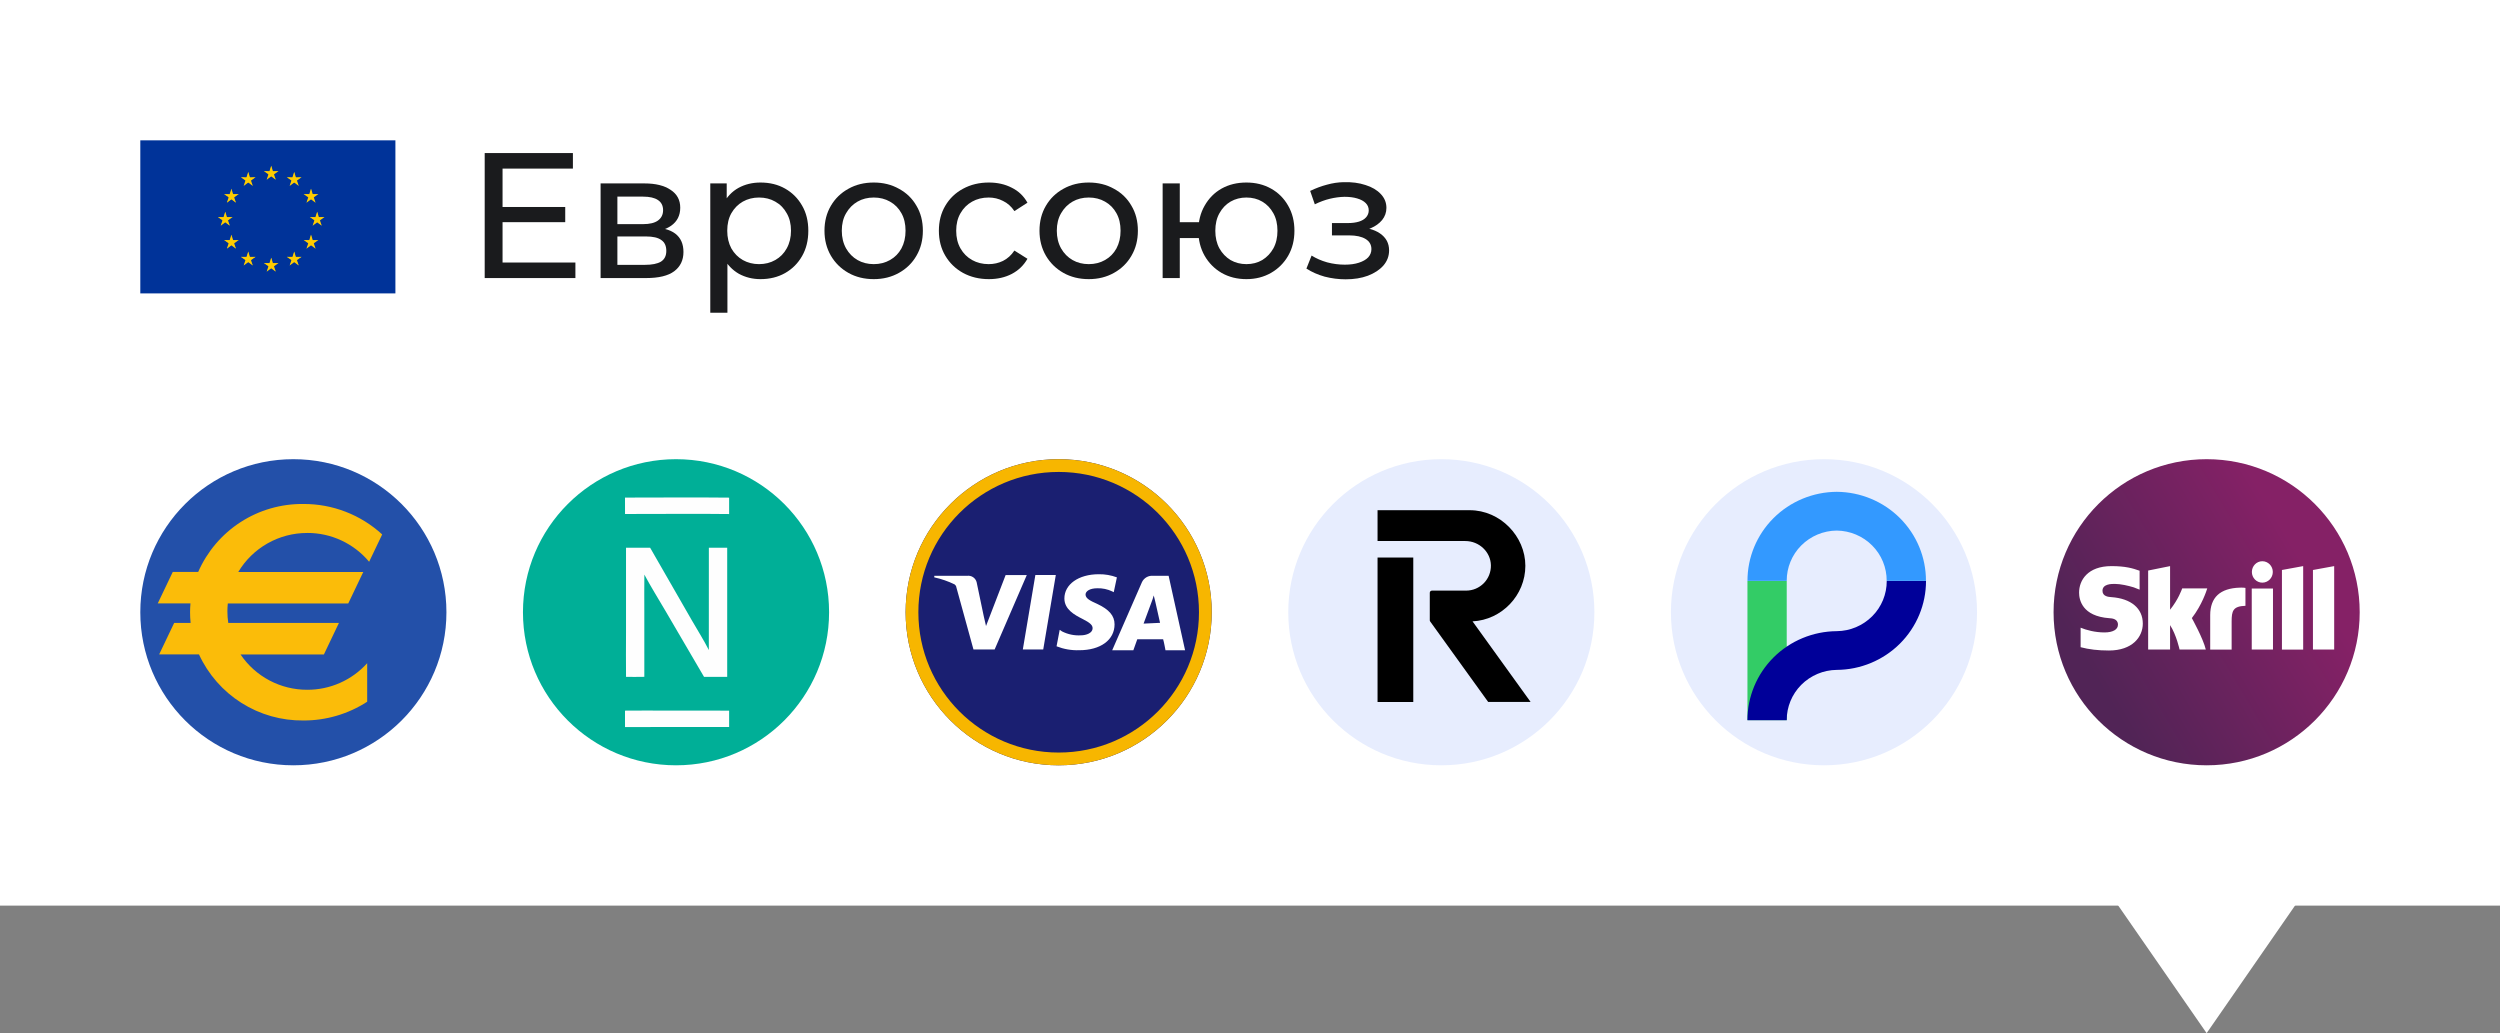 <svg width="196" height="81" viewBox="0 0 196 81" fill="none" xmlns="http://www.w3.org/2000/svg">
<rect x="0" y="0" width="196" height="81" fill="#808080" stroke="none"/>
<rect width="196" height="71" fill="white"/>
<g clip-path="url(#clip0_676_2885)">
<path d="M31 11H11V23H31V11Z" fill="#003399"/>
</g>
<path d="M21.263 13L21.077 13.571L21.363 13.664L21.263 13Z" fill="#FFCC00"/>
<path d="M21.263 13L21.448 13.571L21.163 13.664L21.263 13Z" fill="#FFCC00"/>
<path d="M21.834 13.415H21.233V13.715L21.834 13.415Z" fill="#FFCC00"/>
<path d="M21.834 13.415L21.348 13.768L21.172 13.525L21.834 13.415Z" fill="#FFCC00"/>
<path d="M21.616 14.086L21.43 13.515L21.144 13.608L21.616 14.086Z" fill="#FFCC00"/>
<path d="M21.616 14.086L21.13 13.733L21.306 13.491L21.616 14.086Z" fill="#FFCC00"/>
<path d="M20.691 13.415H21.292V13.715L20.691 13.415Z" fill="#FFCC00"/>
<path d="M20.691 13.415L21.177 13.768L21.354 13.525L20.691 13.415Z" fill="#FFCC00"/>
<path d="M20.91 14.086L21.095 13.515L21.381 13.608L20.91 14.086Z" fill="#FFCC00"/>
<path d="M20.91 14.086L21.395 13.733L21.219 13.491L20.91 14.086Z" fill="#FFCC00"/>
<path d="M21.263 20.206L21.077 20.778L21.363 20.87L21.263 20.206Z" fill="#FFCC00"/>
<path d="M21.263 20.206L21.448 20.778L21.163 20.87L21.263 20.206Z" fill="#FFCC00"/>
<path d="M21.834 20.622H21.233V20.922L21.834 20.622Z" fill="#FFCC00"/>
<path d="M21.834 20.622L21.348 20.975L21.172 20.732L21.834 20.622Z" fill="#FFCC00"/>
<path d="M21.616 21.293L21.43 20.722L21.145 20.815L21.616 21.293Z" fill="#FFCC00"/>
<path d="M21.616 21.293L21.13 20.94L21.306 20.697L21.616 21.293Z" fill="#FFCC00"/>
<path d="M20.691 20.622H21.292V20.922L20.691 20.622Z" fill="#FFCC00"/>
<path d="M20.691 20.622L21.177 20.975L21.354 20.732L20.691 20.622Z" fill="#FFCC00"/>
<path d="M20.91 21.293L21.095 20.722L21.381 20.815L20.91 21.293Z" fill="#FFCC00"/>
<path d="M20.91 21.293L21.395 20.94L21.219 20.697L20.91 21.293Z" fill="#FFCC00"/>
<path d="M17.659 16.604L17.474 17.175L17.759 17.267L17.659 16.604Z" fill="#FFCC00"/>
<path d="M17.659 16.604L17.845 17.175L17.559 17.267L17.659 16.604Z" fill="#FFCC00"/>
<path d="M18.231 17.019H17.63V17.319L18.231 17.019Z" fill="#FFCC00"/>
<path d="M18.231 17.019L17.745 17.372L17.568 17.129L18.231 17.019Z" fill="#FFCC00"/>
<path d="M18.012 17.69L17.827 17.119L17.541 17.212L18.012 17.69Z" fill="#FFCC00"/>
<path d="M18.012 17.69L17.526 17.337L17.703 17.094L18.012 17.69Z" fill="#FFCC00"/>
<path d="M17.088 17.019H17.689V17.319L17.088 17.019Z" fill="#FFCC00"/>
<path d="M17.088 17.019L17.574 17.372L17.75 17.129L17.088 17.019Z" fill="#FFCC00"/>
<path d="M17.306 17.69L17.492 17.119L17.777 17.212L17.306 17.69Z" fill="#FFCC00"/>
<path d="M17.306 17.69L17.792 17.337L17.616 17.094L17.306 17.69Z" fill="#FFCC00"/>
<path d="M19.108 14.569L19.594 14.216L19.418 13.973L19.108 14.569Z" fill="#FFCC00"/>
<path d="M19.108 14.569L19.294 13.998L19.579 14.091L19.108 14.569Z" fill="#FFCC00"/>
<path d="M18.89 13.898L19.376 14.251L19.552 14.008L18.89 13.898Z" fill="#FFCC00"/>
<path d="M18.89 13.898H19.491V14.198L18.89 13.898Z" fill="#FFCC00"/>
<path d="M19.461 13.482L19.276 14.054L19.561 14.146L19.461 13.482Z" fill="#FFCC00"/>
<path d="M19.461 13.482L19.647 14.054L19.361 14.146L19.461 13.482Z" fill="#FFCC00"/>
<path d="M19.814 14.569L19.328 14.216L19.505 13.973L19.814 14.569Z" fill="#FFCC00"/>
<path d="M19.814 14.569L19.629 13.998L19.343 14.091L19.814 14.569Z" fill="#FFCC00"/>
<path d="M20.032 13.898L19.547 14.251L19.37 14.008L20.032 13.898Z" fill="#FFCC00"/>
<path d="M20.032 13.898H19.432V14.198L20.032 13.898Z" fill="#FFCC00"/>
<path d="M18.495 15.889L18.309 15.318L18.024 15.41L18.495 15.889Z" fill="#FFCC00"/>
<path d="M18.495 15.889L18.009 15.536L18.186 15.293L18.495 15.889Z" fill="#FFCC00"/>
<path d="M17.789 15.889L18.275 15.536L18.098 15.293L17.789 15.889Z" fill="#FFCC00"/>
<path d="M17.789 15.889L17.975 15.318L18.26 15.41L17.789 15.889Z" fill="#FFCC00"/>
<path d="M17.571 15.218L18.057 15.571L18.233 15.328L17.571 15.218Z" fill="#FFCC00"/>
<path d="M17.571 15.218H18.172V15.518L17.571 15.218Z" fill="#FFCC00"/>
<path d="M18.713 15.217L18.227 15.57L18.051 15.327L18.713 15.217Z" fill="#FFCC00"/>
<path d="M18.713 15.217H18.113V15.518L18.713 15.217Z" fill="#FFCC00"/>
<path d="M18.142 14.802L18.328 15.373L18.042 15.466L18.142 14.802Z" fill="#FFCC00"/>
<path d="M18.142 14.802L17.956 15.373L18.242 15.466L18.142 14.802Z" fill="#FFCC00"/>
<path d="M18.713 18.82H18.113V19.121L18.713 18.82Z" fill="#FFCC00"/>
<path d="M18.713 18.82L18.227 19.173L18.051 18.93L18.713 18.82Z" fill="#FFCC00"/>
<path d="M18.495 19.492L18.309 18.921L18.024 19.013L18.495 19.492Z" fill="#FFCC00"/>
<path d="M18.495 19.492L18.009 19.139L18.186 18.896L18.495 19.492Z" fill="#FFCC00"/>
<path d="M17.789 19.491L18.275 19.138L18.099 18.895L17.789 19.491Z" fill="#FFCC00"/>
<path d="M17.789 19.491L17.975 18.92L18.26 19.013L17.789 19.491Z" fill="#FFCC00"/>
<path d="M18.142 18.406L18.328 18.977L18.042 19.07L18.142 18.406Z" fill="#FFCC00"/>
<path d="M18.142 18.406L17.956 18.977L18.242 19.07L18.142 18.406Z" fill="#FFCC00"/>
<path d="M17.571 18.82H18.172V19.121L17.571 18.82Z" fill="#FFCC00"/>
<path d="M17.571 18.82L18.057 19.173L18.233 18.93L17.571 18.82Z" fill="#FFCC00"/>
<path d="M20.032 20.139H19.432V20.439L20.032 20.139Z" fill="#FFCC00"/>
<path d="M20.032 20.139L19.546 20.492L19.37 20.249L20.032 20.139Z" fill="#FFCC00"/>
<path d="M19.814 20.811L19.628 20.239L19.343 20.332L19.814 20.811Z" fill="#FFCC00"/>
<path d="M19.814 20.811L19.328 20.458L19.505 20.215L19.814 20.811Z" fill="#FFCC00"/>
<path d="M19.108 20.811L19.594 20.458L19.417 20.215L19.108 20.811Z" fill="#FFCC00"/>
<path d="M19.108 20.811L19.294 20.239L19.579 20.332L19.108 20.811Z" fill="#FFCC00"/>
<path d="M19.461 19.724L19.646 20.295L19.361 20.388L19.461 19.724Z" fill="#FFCC00"/>
<path d="M19.461 19.724L19.275 20.295L19.561 20.388L19.461 19.724Z" fill="#FFCC00"/>
<path d="M18.89 20.139H19.49V20.439L18.89 20.139Z" fill="#FFCC00"/>
<path d="M18.89 20.139L19.376 20.492L19.552 20.249L18.89 20.139Z" fill="#FFCC00"/>
<path d="M24.866 16.604L25.051 17.175L24.766 17.267L24.866 16.604Z" fill="#FFCC00"/>
<path d="M24.866 16.604L24.68 17.175L24.966 17.267L24.866 16.604Z" fill="#FFCC00"/>
<path d="M24.295 17.018H24.895V17.318L24.295 17.018Z" fill="#FFCC00"/>
<path d="M24.295 17.018L24.78 17.371L24.957 17.128L24.295 17.018Z" fill="#FFCC00"/>
<path d="M24.513 17.69L24.698 17.119L24.984 17.212L24.513 17.69Z" fill="#FFCC00"/>
<path d="M24.513 17.69L24.999 17.337L24.822 17.094L24.513 17.69Z" fill="#FFCC00"/>
<path d="M25.437 17.018H24.837V17.318L25.437 17.018Z" fill="#FFCC00"/>
<path d="M25.437 17.018L24.951 17.371L24.775 17.128L25.437 17.018Z" fill="#FFCC00"/>
<path d="M25.219 17.69L25.033 17.119L24.748 17.212L25.219 17.69Z" fill="#FFCC00"/>
<path d="M25.219 17.69L24.733 17.337L24.91 17.094L25.219 17.69Z" fill="#FFCC00"/>
<path d="M23.417 14.569L22.931 14.216L23.108 13.973L23.417 14.569Z" fill="#FFCC00"/>
<path d="M23.417 14.569L23.232 13.998L22.946 14.091L23.417 14.569Z" fill="#FFCC00"/>
<path d="M23.636 13.898L23.15 14.251L22.973 14.008L23.636 13.898Z" fill="#FFCC00"/>
<path d="M23.636 13.898H23.035V14.198L23.636 13.898Z" fill="#FFCC00"/>
<path d="M23.064 13.483L23.25 14.054L22.964 14.147L23.064 13.483Z" fill="#FFCC00"/>
<path d="M23.064 13.483L22.879 14.054L23.164 14.147L23.064 13.483Z" fill="#FFCC00"/>
<path d="M22.711 14.569L23.197 14.216L23.02 13.973L22.711 14.569Z" fill="#FFCC00"/>
<path d="M22.711 14.569L22.897 13.998L23.182 14.091L22.711 14.569Z" fill="#FFCC00"/>
<path d="M22.493 13.898L22.979 14.251L23.155 14.008L22.493 13.898Z" fill="#FFCC00"/>
<path d="M22.493 13.898H23.094V14.198L22.493 13.898Z" fill="#FFCC00"/>
<path d="M24.03 15.888L24.216 15.317L24.501 15.41L24.03 15.888Z" fill="#FFCC00"/>
<path d="M24.03 15.888L24.516 15.535L24.34 15.292L24.03 15.888Z" fill="#FFCC00"/>
<path d="M24.736 15.888L24.25 15.535L24.427 15.292L24.736 15.888Z" fill="#FFCC00"/>
<path d="M24.736 15.888L24.551 15.316L24.265 15.409L24.736 15.888Z" fill="#FFCC00"/>
<path d="M24.954 15.217L24.468 15.57L24.292 15.327L24.954 15.217Z" fill="#FFCC00"/>
<path d="M24.954 15.217H24.354V15.517L24.954 15.217Z" fill="#FFCC00"/>
<path d="M23.812 15.217L24.298 15.57L24.474 15.327L23.812 15.217Z" fill="#FFCC00"/>
<path d="M23.812 15.217H24.412V15.517L23.812 15.217Z" fill="#FFCC00"/>
<path d="M24.383 14.801L24.198 15.372L24.483 15.465L24.383 14.801Z" fill="#FFCC00"/>
<path d="M24.383 14.801L24.569 15.372L24.283 15.465L24.383 14.801Z" fill="#FFCC00"/>
<path d="M23.812 18.82H24.413V19.12L23.812 18.82Z" fill="#FFCC00"/>
<path d="M23.812 18.82L24.298 19.173L24.474 18.93L23.812 18.82Z" fill="#FFCC00"/>
<path d="M24.03 19.491L24.216 18.92L24.501 19.013L24.03 19.491Z" fill="#FFCC00"/>
<path d="M24.03 19.491L24.516 19.138L24.34 18.895L24.03 19.491Z" fill="#FFCC00"/>
<path d="M24.736 19.491L24.25 19.138L24.427 18.895L24.736 19.491Z" fill="#FFCC00"/>
<path d="M24.736 19.491L24.55 18.92L24.265 19.012L24.736 19.491Z" fill="#FFCC00"/>
<path d="M24.383 18.405L24.198 18.976L24.483 19.069L24.383 18.405Z" fill="#FFCC00"/>
<path d="M24.383 18.405L24.569 18.976L24.283 19.069L24.383 18.405Z" fill="#FFCC00"/>
<path d="M24.954 18.82H24.354V19.12L24.954 18.82Z" fill="#FFCC00"/>
<path d="M24.954 18.82L24.468 19.173L24.292 18.93L24.954 18.82Z" fill="#FFCC00"/>
<path d="M22.493 20.138H23.094V20.439L22.493 20.138Z" fill="#FFCC00"/>
<path d="M22.493 20.138L22.979 20.491L23.155 20.248L22.493 20.138Z" fill="#FFCC00"/>
<path d="M22.712 20.81L22.897 20.239L23.183 20.332L22.712 20.81Z" fill="#FFCC00"/>
<path d="M22.712 20.81L23.197 20.457L23.021 20.214L22.712 20.81Z" fill="#FFCC00"/>
<path d="M23.417 20.81L22.931 20.457L23.108 20.214L23.417 20.81Z" fill="#FFCC00"/>
<path d="M23.417 20.81L23.232 20.239L22.946 20.332L23.417 20.81Z" fill="#FFCC00"/>
<path d="M23.064 19.724L22.879 20.295L23.164 20.388L23.064 19.724Z" fill="#FFCC00"/>
<path d="M23.064 19.724L23.25 20.295L22.964 20.388L23.064 19.724Z" fill="#FFCC00"/>
<path d="M23.635 20.139H23.035V20.439L23.635 20.139Z" fill="#FFCC00"/>
<path d="M23.635 20.139L23.149 20.492L22.973 20.249L23.635 20.139Z" fill="#FFCC00"/>
<path d="M105.503 21.898C104.943 21.898 104.392 21.828 103.851 21.688C103.319 21.538 102.843 21.328 102.423 21.058L102.829 20.036C103.183 20.26 103.589 20.437 104.047 20.568C104.504 20.689 104.966 20.75 105.433 20.75C105.862 20.75 106.231 20.698 106.539 20.596C106.856 20.493 107.099 20.353 107.267 20.176C107.435 19.989 107.519 19.774 107.519 19.532C107.519 19.186 107.365 18.92 107.057 18.734C106.749 18.547 106.319 18.454 105.769 18.454H104.425V17.488H105.685C106.011 17.488 106.296 17.45 106.539 17.376C106.781 17.301 106.968 17.189 107.099 17.04C107.239 16.881 107.309 16.699 107.309 16.494C107.309 16.27 107.229 16.078 107.071 15.92C106.912 15.761 106.688 15.64 106.399 15.556C106.119 15.472 105.787 15.43 105.405 15.43C105.031 15.439 104.649 15.49 104.257 15.584C103.874 15.677 103.482 15.822 103.081 16.018L102.717 14.968C103.165 14.753 103.603 14.59 104.033 14.478C104.471 14.356 104.905 14.291 105.335 14.282C105.979 14.263 106.553 14.338 107.057 14.506C107.561 14.664 107.957 14.898 108.247 15.206C108.545 15.514 108.695 15.878 108.695 16.298C108.695 16.652 108.583 16.97 108.359 17.25C108.135 17.52 107.836 17.735 107.463 17.894C107.089 18.052 106.66 18.132 106.175 18.132L106.231 17.81C107.061 17.81 107.715 17.973 108.191 18.3C108.667 18.626 108.905 19.07 108.905 19.63C108.905 20.078 108.755 20.474 108.457 20.82C108.158 21.156 107.752 21.422 107.239 21.618C106.735 21.804 106.156 21.898 105.503 21.898Z" fill="#1A1B1D"/>
<path d="M91.151 21.8V14.38H92.495V17.418H94.735V18.664H92.495V21.8H91.151ZM97.717 21.884C96.989 21.884 96.34 21.72 95.771 21.394C95.211 21.067 94.768 20.619 94.441 20.05C94.114 19.471 93.951 18.818 93.951 18.09C93.951 17.352 94.114 16.699 94.441 16.13C94.768 15.551 95.211 15.103 95.771 14.786C96.34 14.468 96.989 14.31 97.717 14.31C98.436 14.31 99.08 14.468 99.649 14.786C100.218 15.103 100.666 15.551 100.993 16.13C101.32 16.699 101.483 17.352 101.483 18.09C101.483 18.827 101.32 19.48 100.993 20.05C100.666 20.619 100.218 21.067 99.649 21.394C99.08 21.72 98.436 21.884 97.717 21.884ZM97.717 20.708C98.184 20.708 98.599 20.6 98.963 20.386C99.327 20.162 99.616 19.858 99.831 19.476C100.046 19.084 100.153 18.622 100.153 18.09C100.153 17.558 100.046 17.1 99.831 16.718C99.616 16.326 99.327 16.022 98.963 15.808C98.599 15.593 98.184 15.486 97.717 15.486C97.26 15.486 96.844 15.593 96.471 15.808C96.107 16.022 95.818 16.326 95.603 16.718C95.388 17.1 95.281 17.558 95.281 18.09C95.281 18.622 95.388 19.084 95.603 19.476C95.818 19.858 96.107 20.162 96.471 20.386C96.844 20.6 97.26 20.708 97.717 20.708Z" fill="#1A1B1D"/>
<path d="M85.36 21.884C84.614 21.884 83.951 21.72 83.372 21.394C82.793 21.067 82.336 20.619 82 20.05C81.664 19.471 81.496 18.818 81.496 18.09C81.496 17.352 81.664 16.699 82 16.13C82.336 15.56 82.793 15.117 83.372 14.8C83.951 14.473 84.614 14.31 85.36 14.31C86.097 14.31 86.755 14.473 87.334 14.8C87.922 15.117 88.379 15.56 88.706 16.13C89.042 16.69 89.21 17.343 89.21 18.09C89.21 18.827 89.042 19.48 88.706 20.05C88.379 20.619 87.922 21.067 87.334 21.394C86.755 21.72 86.097 21.884 85.36 21.884ZM85.36 20.708C85.836 20.708 86.261 20.6 86.634 20.386C87.017 20.171 87.316 19.868 87.53 19.476C87.745 19.074 87.852 18.612 87.852 18.09C87.852 17.558 87.745 17.1 87.53 16.718C87.316 16.326 87.017 16.022 86.634 15.808C86.261 15.593 85.836 15.486 85.36 15.486C84.884 15.486 84.46 15.593 84.086 15.808C83.713 16.022 83.414 16.326 83.19 16.718C82.966 17.1 82.854 17.558 82.854 18.09C82.854 18.612 82.966 19.074 83.19 19.476C83.414 19.868 83.713 20.171 84.086 20.386C84.46 20.6 84.884 20.708 85.36 20.708Z" fill="#1A1B1D"/>
<path d="M77.528 21.884C76.772 21.884 76.095 21.72 75.498 21.394C74.909 21.067 74.448 20.619 74.112 20.05C73.775 19.48 73.608 18.827 73.608 18.09C73.608 17.352 73.775 16.699 74.112 16.13C74.448 15.56 74.909 15.117 75.498 14.8C76.095 14.473 76.772 14.31 77.528 14.31C78.2 14.31 78.797 14.445 79.32 14.716C79.852 14.977 80.262 15.369 80.552 15.892L79.529 16.55C79.287 16.186 78.988 15.92 78.633 15.752C78.288 15.574 77.915 15.486 77.513 15.486C77.028 15.486 76.594 15.593 76.212 15.808C75.829 16.022 75.525 16.326 75.302 16.718C75.078 17.1 74.966 17.558 74.966 18.09C74.966 18.622 75.078 19.084 75.302 19.476C75.525 19.868 75.829 20.171 76.212 20.386C76.594 20.6 77.028 20.708 77.513 20.708C77.915 20.708 78.288 20.624 78.633 20.456C78.988 20.278 79.287 20.008 79.529 19.644L80.552 20.288C80.262 20.801 79.852 21.198 79.32 21.478C78.797 21.748 78.2 21.884 77.528 21.884Z" fill="#1A1B1D"/>
<path d="M68.503 21.884C67.756 21.884 67.094 21.72 66.515 21.394C65.936 21.067 65.479 20.619 65.143 20.05C64.807 19.471 64.639 18.818 64.639 18.09C64.639 17.352 64.807 16.699 65.143 16.13C65.479 15.56 65.936 15.117 66.515 14.8C67.094 14.473 67.756 14.31 68.503 14.31C69.24 14.31 69.898 14.473 70.477 14.8C71.065 15.117 71.522 15.56 71.849 16.13C72.185 16.69 72.353 17.343 72.353 18.09C72.353 18.827 72.185 19.48 71.849 20.05C71.522 20.619 71.065 21.067 70.477 21.394C69.898 21.72 69.24 21.884 68.503 21.884ZM68.503 20.708C68.979 20.708 69.403 20.6 69.777 20.386C70.159 20.171 70.458 19.868 70.673 19.476C70.888 19.074 70.995 18.612 70.995 18.09C70.995 17.558 70.888 17.1 70.673 16.718C70.458 16.326 70.159 16.022 69.777 15.808C69.403 15.593 68.979 15.486 68.503 15.486C68.027 15.486 67.602 15.593 67.229 15.808C66.856 16.022 66.557 16.326 66.333 16.718C66.109 17.1 65.997 17.558 65.997 18.09C65.997 18.612 66.109 19.074 66.333 19.476C66.557 19.868 66.856 20.171 67.229 20.386C67.602 20.6 68.027 20.708 68.503 20.708Z" fill="#1A1B1D"/>
<path d="M59.62 21.884C59.004 21.884 58.44 21.744 57.926 21.464C57.422 21.174 57.016 20.75 56.708 20.19C56.41 19.63 56.26 18.93 56.26 18.09C56.26 17.25 56.405 16.55 56.694 15.99C56.993 15.43 57.394 15.01 57.898 14.73C58.411 14.45 58.986 14.31 59.62 14.31C60.348 14.31 60.992 14.468 61.552 14.786C62.112 15.103 62.556 15.546 62.882 16.116C63.209 16.676 63.372 17.334 63.372 18.09C63.372 18.846 63.209 19.508 62.882 20.078C62.556 20.647 62.112 21.09 61.552 21.408C60.992 21.725 60.348 21.884 59.62 21.884ZM55.686 24.516V14.38H56.974V16.382L56.89 18.104L57.03 19.826V24.516H55.686ZM59.508 20.708C59.984 20.708 60.409 20.6 60.782 20.386C61.165 20.171 61.464 19.868 61.678 19.476C61.902 19.074 62.014 18.612 62.014 18.09C62.014 17.558 61.902 17.1 61.678 16.718C61.464 16.326 61.165 16.022 60.782 15.808C60.409 15.593 59.984 15.486 59.508 15.486C59.041 15.486 58.617 15.593 58.234 15.808C57.861 16.022 57.562 16.326 57.338 16.718C57.123 17.1 57.016 17.558 57.016 18.09C57.016 18.612 57.123 19.074 57.338 19.476C57.562 19.868 57.861 20.171 58.234 20.386C58.617 20.6 59.041 20.708 59.508 20.708Z" fill="#1A1B1D"/>
<path d="M47.087 21.8V14.38H50.531C51.398 14.38 52.08 14.548 52.575 14.884C53.078 15.21 53.331 15.677 53.331 16.284C53.331 16.89 53.093 17.362 52.617 17.698C52.15 18.024 51.529 18.188 50.755 18.188L50.965 17.824C51.851 17.824 52.509 17.987 52.938 18.314C53.368 18.641 53.583 19.121 53.583 19.756C53.583 20.4 53.34 20.904 52.855 21.268C52.379 21.623 51.646 21.8 50.657 21.8H47.087ZM48.403 20.764H50.559C51.118 20.764 51.538 20.68 51.819 20.512C52.099 20.334 52.239 20.055 52.239 19.672C52.239 19.28 52.108 18.995 51.846 18.818C51.594 18.631 51.193 18.538 50.642 18.538H48.403V20.764ZM48.403 17.572H50.419C50.932 17.572 51.319 17.479 51.581 17.292C51.851 17.096 51.986 16.825 51.986 16.48C51.986 16.125 51.851 15.859 51.581 15.682C51.319 15.505 50.932 15.416 50.419 15.416H48.403V17.572Z" fill="#1A1B1D"/>
<path d="M39.274 16.228H44.314V17.418H39.274V16.228ZM39.4 20.582H45.112V21.8H38V12H44.916V13.218H39.4V20.582Z" fill="#1A1B1D"/>
<g clip-path="url(#clip1_676_2885)">
<path d="M23 60C29.627 60 35 54.627 35 48C35 41.373 29.627 36 23 36C16.373 36 11 41.373 11 48C11 54.627 16.373 60 23 60Z" fill="#2350A9"/>
<path d="M24.089 41.783C25.014 41.78 25.928 41.981 26.767 42.372C27.605 42.763 28.347 43.333 28.94 44.043L29.963 41.9C28.278 40.355 26.072 39.502 23.786 39.512C22.04 39.493 20.326 39.987 18.86 40.935C17.393 41.883 16.238 43.241 15.538 44.841H13.544L12.367 47.308H14.933C14.914 47.537 14.901 47.766 14.901 47.999C14.901 48.279 14.916 48.559 14.945 48.837H13.655L12.478 51.305H15.6C16.319 52.867 17.474 54.187 18.927 55.106C20.38 56.026 22.068 56.505 23.787 56.486C25.561 56.492 27.298 55.981 28.787 55.016V51.995C28.194 52.653 27.469 53.179 26.659 53.538C25.849 53.897 24.973 54.081 24.087 54.078C23.055 54.081 22.038 53.83 21.126 53.347C20.213 52.864 19.434 52.164 18.857 51.308H25.394L26.571 48.84H17.897C17.851 48.539 17.828 48.236 17.828 47.931C17.828 47.724 17.839 47.517 17.86 47.311H27.303L28.48 44.844H18.68C19.239 43.908 20.032 43.134 20.981 42.598C21.93 42.061 23.003 41.781 24.093 41.785" fill="#FBBC09"/>
</g>
<circle cx="53" cy="48" r="12" fill="#00AF97"/>
<path d="M52.359 55.712L57.163 55.714L57.164 56.998L49.001 57L49 55.714C50.119 55.698 51.24 55.712 52.359 55.712ZM54.228 48.613C54.661 49.373 55.185 50.19 55.572 50.964L55.575 42.944C56.054 42.937 56.533 42.942 57.012 42.942V53.067H55.197L52.177 47.903C51.623 46.957 51.035 46.015 50.518 45.049C50.503 45.998 50.514 46.948 50.514 47.896L50.515 53.063C50.037 53.076 49.558 53.067 49.081 53.067C49.065 51.915 49.08 50.761 49.08 49.608V42.944L50.969 42.94L54.228 48.613ZM57.163 39.015V40.301C54.444 40.264 51.721 40.305 49.002 40.297L49 39.011C51.72 39.012 54.444 38.984 57.163 39.015Z" fill="#FEFEFE"/>
<g clip-path="url(#clip2_676_2885)">
<path d="M83 60C89.627 60 95 54.627 95 48C95 41.373 89.627 36 83 36C76.373 36 71 41.373 71 48C71 54.627 76.373 60 83 60Z" fill="#1A1F71"/>
<path d="M83 59.5C89.351 59.5 94.5 54.351 94.5 48C94.5 41.649 89.351 36.5 83 36.5C76.649 36.5 71.5 41.649 71.5 48C71.5 54.351 76.649 59.5 83 59.5Z" stroke="#F7B600"/>
<path d="M87.565 45.266C87.112 45.097 86.632 45.013 86.148 45.02C84.548 45.02 83.448 45.82 83.448 46.92C83.448 47.78 84.248 48.21 84.861 48.52C85.474 48.83 85.661 49.012 85.661 49.257C85.661 49.626 85.169 49.81 84.739 49.81C84.229 49.84 83.72 49.734 83.264 49.503L83.08 49.38L82.834 50.67C83.401 50.894 84.007 50.998 84.616 50.977C86.275 50.977 87.381 50.177 87.381 48.949C87.381 48.273 86.951 47.782 86.029 47.349C85.476 47.103 85.107 46.919 85.107 46.612C85.107 46.366 85.414 46.12 86.029 46.12C86.432 46.108 86.832 46.193 87.196 46.366L87.319 46.427L87.565 45.26V45.266ZM91.62 45.143H90.392C90.216 45.128 90.039 45.167 89.885 45.255C89.732 45.343 89.609 45.475 89.532 45.635L87.196 50.98H88.855L89.162 50.12H91.19C91.251 50.304 91.374 50.98 91.374 50.98H92.91L91.62 45.143ZM81.175 45.081H82.775L81.789 50.92H80.189L81.172 45.083L81.175 45.081ZM77.12 48.281L77.304 49.081L78.84 45.087H80.499L77.979 50.92H76.32L74.968 46.003C74.968 45.942 74.907 45.88 74.845 45.819C74.337 45.571 73.801 45.385 73.248 45.266V45.143H75.829C75.991 45.122 76.154 45.16 76.29 45.251C76.425 45.341 76.523 45.478 76.566 45.635L77.119 48.277L77.12 48.281ZM89.655 48.895L90.269 47.236C90.341 47.055 90.402 46.87 90.453 46.683L90.576 47.175L90.948 48.83L89.658 48.891L89.655 48.895Z" fill="white"/>
</g>
<circle cx="113" cy="48" r="12" fill="#E7EDFE"/>
<path d="M110.801 43.711V55.038H108V43.711H110.801ZM115.223 40C117.63 40 119.588 42.048 119.588 44.36C119.588 46.672 117.74 48.6 115.447 48.715L120 55.033H116.673L112.128 48.726C112.104 48.697 112.095 48.664 112.095 48.626V46.474C112.095 46.379 112.171 46.304 112.266 46.304H114.943C115.469 46.304 115.962 46.095 116.332 45.721C116.697 45.346 116.896 44.848 116.887 44.322C116.868 43.27 115.967 42.417 114.877 42.417H108V40H115.223Z" fill="black"/>
<circle cx="143" cy="48" r="12" fill="#E7EDFE"/>
<path d="M140.079 45.542H137V56.463H140.079V45.542Z" fill="#33CC66"/>
<path d="M147.921 45.542C147.925 46.58 147.518 47.576 146.784 48.312C146.045 49.053 145.047 49.474 144.002 49.483C142.14 49.496 140.357 50.237 139.045 51.544C137.734 52.853 137 54.621 137 56.462H140.079C140.075 55.424 140.487 54.428 141.218 53.692C141.957 52.951 142.955 52.531 144 52.519C145.862 52.508 147.645 51.767 148.957 50.458C150.268 49.149 151.002 47.381 151 45.54H147.921V45.542Z" fill="#000099"/>
<path d="M144.002 38.558C142.138 38.569 140.357 39.312 139.045 40.619C137.734 41.928 137 43.696 137.002 45.538H140.079C140.075 44.499 140.484 43.503 141.216 42.767C141.955 42.026 142.953 41.606 143.998 41.597C145.045 41.608 146.045 42.029 146.779 42.767C147.513 43.503 147.921 44.499 147.916 45.538H150.995C151 43.696 150.266 41.928 148.955 40.619C147.645 39.312 145.864 38.571 144.002 38.558Z" fill="#3399FF"/>
<circle cx="173" cy="48" r="12" fill="url(#paint0_linear_676_2885)"/>
<path d="M178.904 44.687L180.569 44.383V50.928H178.904V44.687ZM181.335 44.687V50.924H183V44.383L181.335 44.687ZM176.537 50.924H178.202V46.139H176.537V50.924ZM165.533 46.815C165.321 46.801 164.835 46.768 164.835 46.32C164.835 45.778 165.537 45.778 165.798 45.778C166.26 45.778 166.86 45.919 167.286 46.049C167.286 46.049 167.526 46.136 167.727 46.222L167.745 46.226V44.745L167.72 44.737C167.216 44.556 166.63 44.383 165.54 44.383C163.663 44.383 163 45.503 163 46.461C163 47.014 163.233 48.315 165.381 48.467C165.565 48.477 166.048 48.507 166.048 48.973C166.048 49.356 165.653 49.583 164.986 49.583C164.256 49.583 163.55 49.392 163.12 49.211V50.74C163.762 50.913 164.489 51 165.339 51C167.174 51 167.996 49.941 167.996 48.889C167.996 47.697 167.078 46.924 165.533 46.815ZM175.598 46.071C174.06 46.121 173.28 46.83 173.28 48.235V50.928H174.96V48.73C174.96 47.889 175.066 47.527 176.043 47.495V46.092C175.874 46.06 175.598 46.071 175.598 46.071ZM171.083 46.136C171.047 46.23 170.779 47.003 170.134 47.802V44.383L168.415 44.73V50.924H170.134V49.009C170.631 49.775 170.878 50.924 170.878 50.924H172.935C172.73 50.057 171.841 48.459 171.841 48.459C172.638 47.422 172.991 46.316 173.048 46.132H171.083V46.136ZM177.366 45.68C177.817 45.68 178.188 45.305 178.188 44.842C178.188 44.38 177.821 44 177.366 44C176.914 44 176.547 44.376 176.547 44.842C176.547 45.305 176.914 45.68 177.366 45.68Z" fill="white"/>
<path d="M173 81L165.206 69.75L180.794 69.75L173 81Z" fill="white"/>
<defs>
<linearGradient id="paint0_linear_676_2885" x1="164.5" y1="53.5" x2="180.5" y2="44" gradientUnits="userSpaceOnUse">
<stop stop-color="#512456"/>
<stop offset="1" stop-color="#852166"/>
</linearGradient>
<clipPath id="clip0_676_2885">
<rect width="20" height="12" fill="white" transform="translate(11 11)"/>
</clipPath>
<clipPath id="clip1_676_2885">
<rect width="24" height="24" fill="white" transform="translate(11 36)"/>
</clipPath>
<clipPath id="clip2_676_2885">
<rect width="24" height="24" fill="white" transform="translate(71 36)"/>
</clipPath>
</defs>
</svg>
